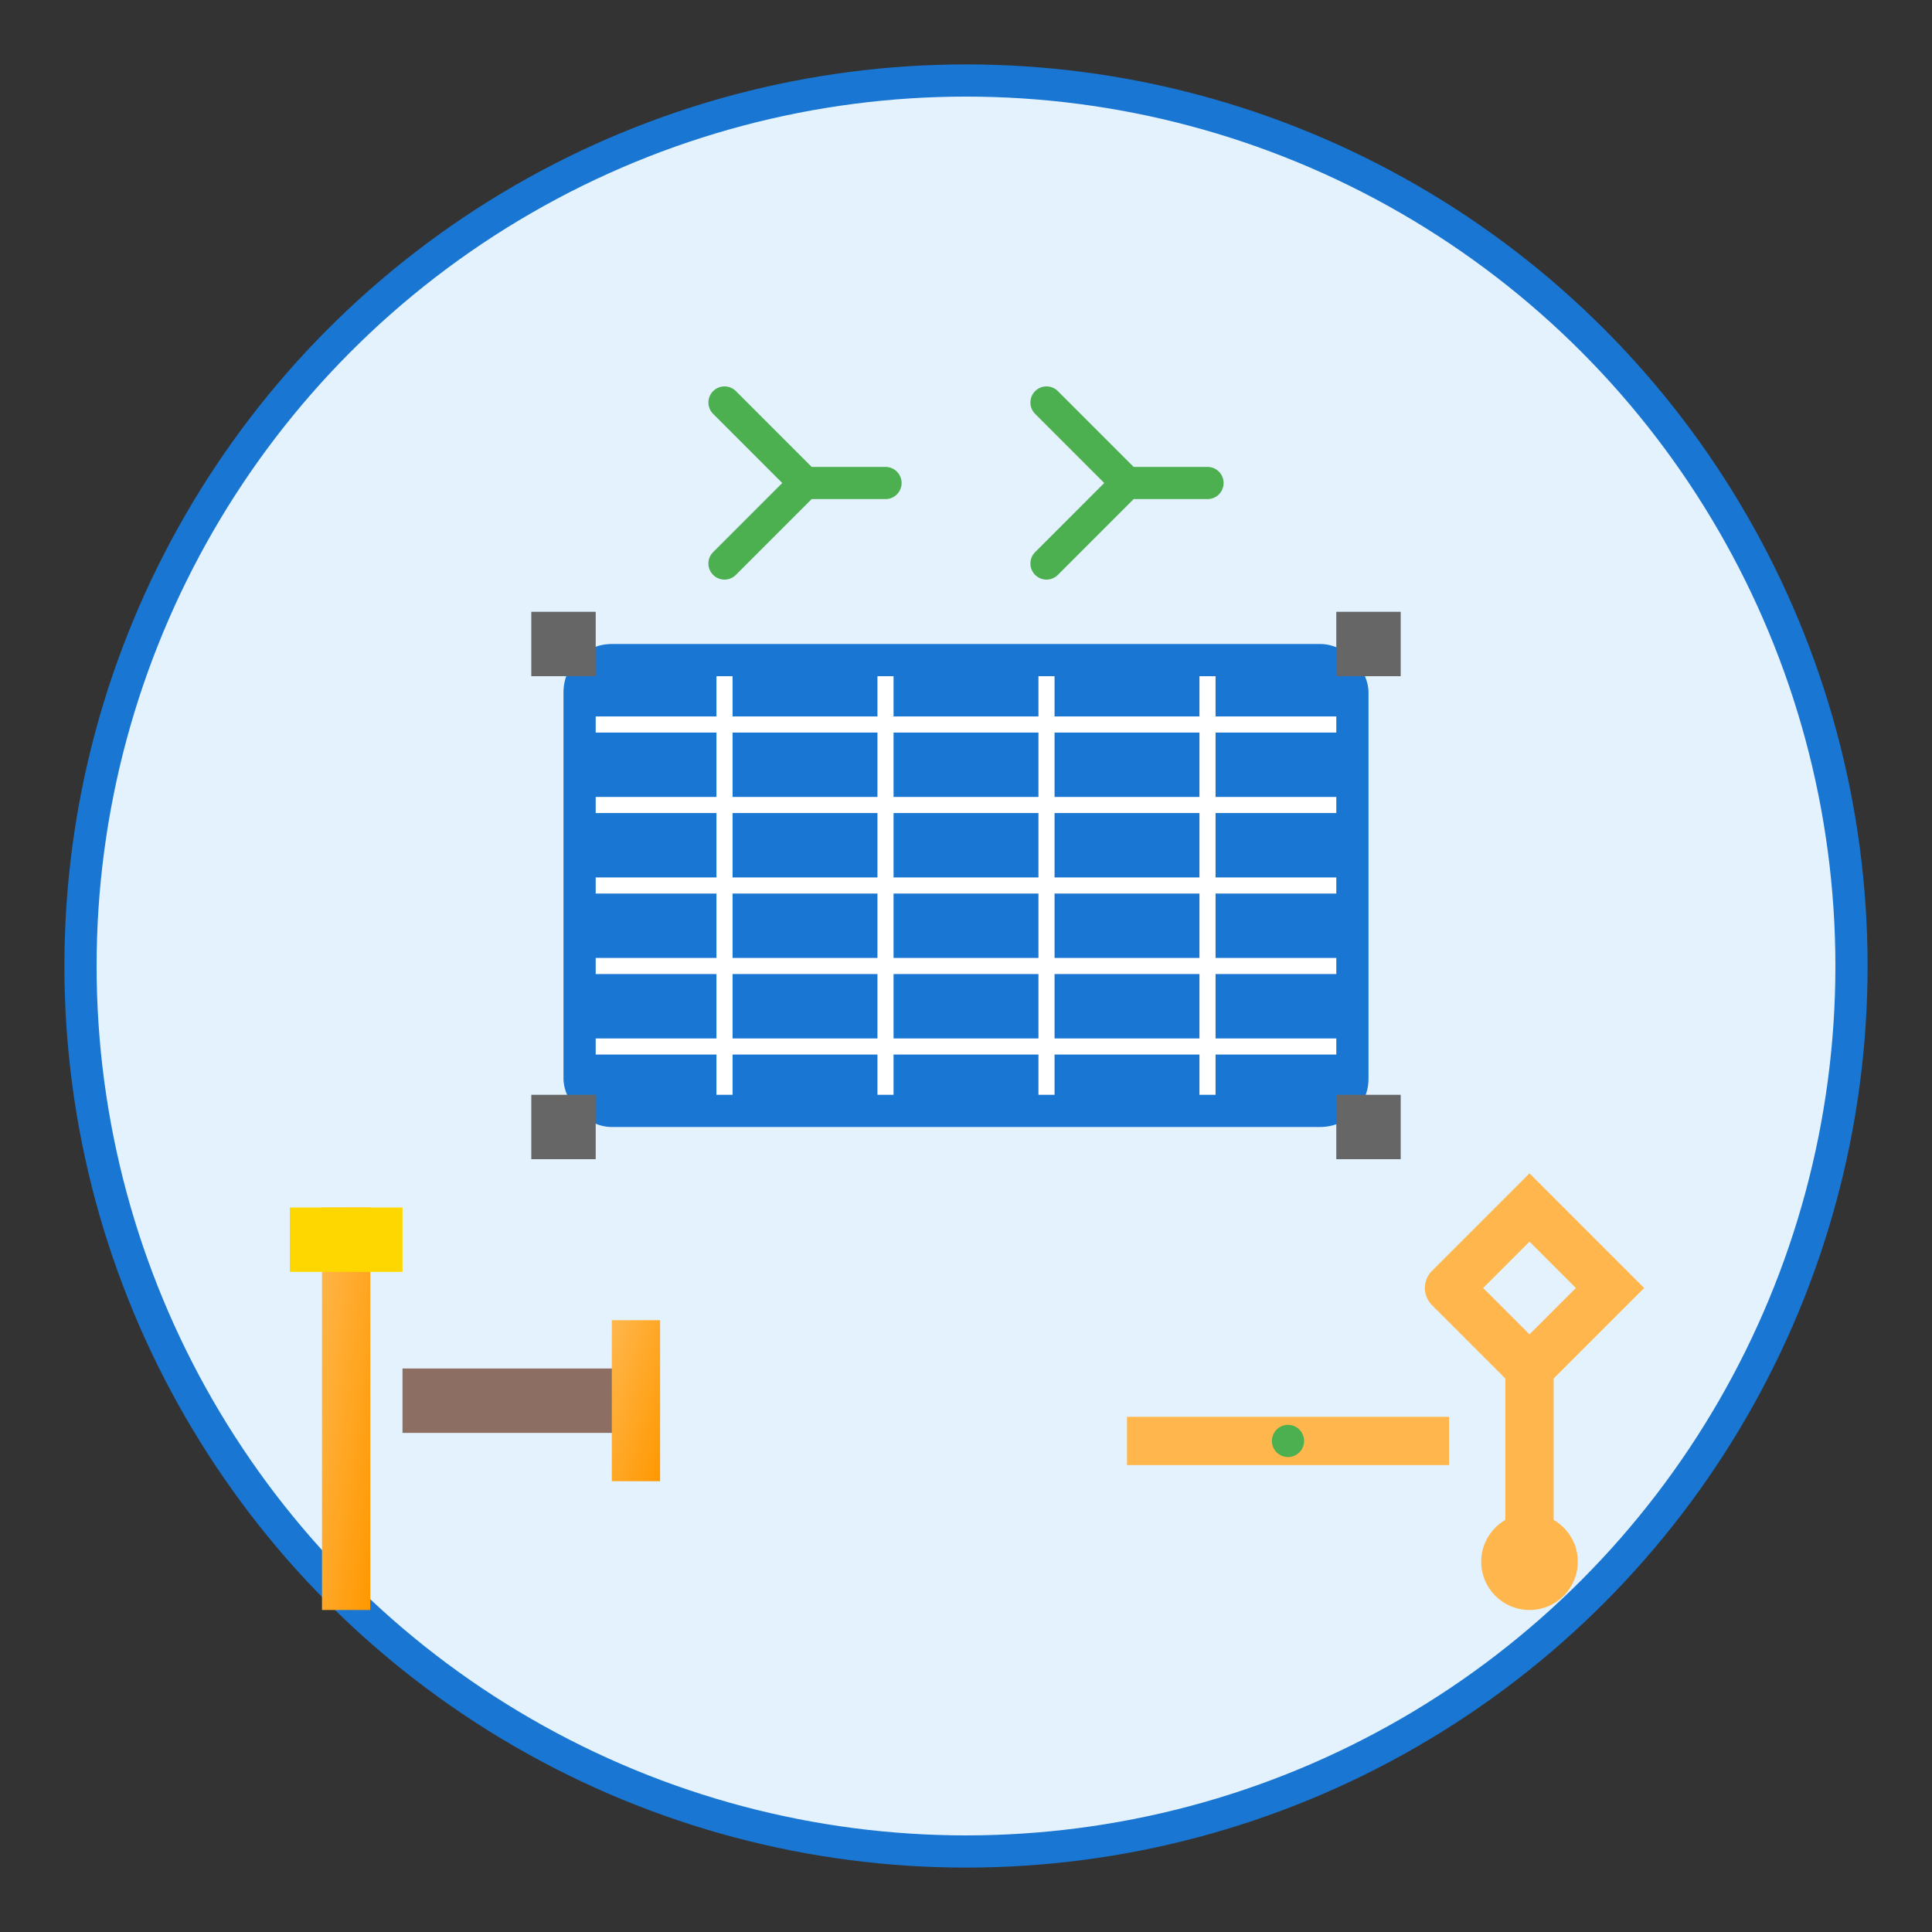 <svg width="120" height="120" viewBox="0 0 120 120" fill="none" xmlns="http://www.w3.org/2000/svg">
  <rect x="0" y="0" width="120" height="120" fill="#333333" stroke="none"/>
  <defs>
    <linearGradient id="toolGradient" x1="0%" y1="0%" x2="100%" y2="100%">
      <stop offset="0%" style="stop-color:#FFB74D;stop-opacity:1" />
      <stop offset="100%" style="stop-color:#FF9800;stop-opacity:1" />
    </linearGradient>
  </defs>
  
  <!-- Background circle -->
  <circle cx="60" cy="60" r="55" fill="#E3F2FD" stroke="#1976D2" stroke-width="2"/>
  
  <!-- Solar panel -->
  <rect x="35" y="40" width="50" height="30" fill="#1976D2" rx="3"/>
  <g stroke="white" stroke-width="1">
    <line x1="37" y1="45" x2="83" y2="45"/>
    <line x1="37" y1="50" x2="83" y2="50"/>
    <line x1="37" y1="55" x2="83" y2="55"/>
    <line x1="37" y1="60" x2="83" y2="60"/>
    <line x1="37" y1="65" x2="83" y2="65"/>
    <line x1="45" y1="42" x2="45" y2="68"/>
    <line x1="55" y1="42" x2="55" y2="68"/>
    <line x1="65" y1="42" x2="65" y2="68"/>
    <line x1="75" y1="42" x2="75" y2="68"/>
  </g>
  
  <!-- Tools -->
  <!-- Screwdriver -->
  <rect x="20" y="75" width="3" height="25" fill="url(#toolGradient)"/>
  <rect x="18" y="75" width="7" height="4" fill="#FFD700"/>
  
  <!-- Wrench -->
  <path d="M90 80 L95 75 L100 80 L95 85 L90 80 M95 85 L95 95" stroke="#FFB74D" stroke-width="3" fill="none" stroke-linecap="round"/>
  <circle cx="95" cy="97" r="3" fill="#FFB74D"/>
  
  <!-- Hammer -->
  <rect x="25" y="85" width="15" height="4" fill="#8D6E63"/>
  <rect x="38" y="82" width="3" height="10" fill="url(#toolGradient)"/>
  
  <!-- Level tool -->
  <rect x="70" y="88" width="20" height="3" fill="#FFB74D"/>
  <circle cx="80" cy="89.5" r="1" fill="#4CAF50"/>
  
  <!-- Installation arrows -->
  <path d="M45 25 L50 30 L45 35 M50 30 L55 30" stroke="#4CAF50" stroke-width="2" fill="none" stroke-linecap="round"/>
  <path d="M65 25 L70 30 L65 35 M70 30 L75 30" stroke="#4CAF50" stroke-width="2" fill="none" stroke-linecap="round"/>
  
  <!-- Mounting brackets -->
  <rect x="33" y="38" width="4" height="4" fill="#666666"/>
  <rect x="83" y="38" width="4" height="4" fill="#666666"/>
  <rect x="33" y="68" width="4" height="4" fill="#666666"/>
  <rect x="83" y="68" width="4" height="4" fill="#666666"/>
</svg>
